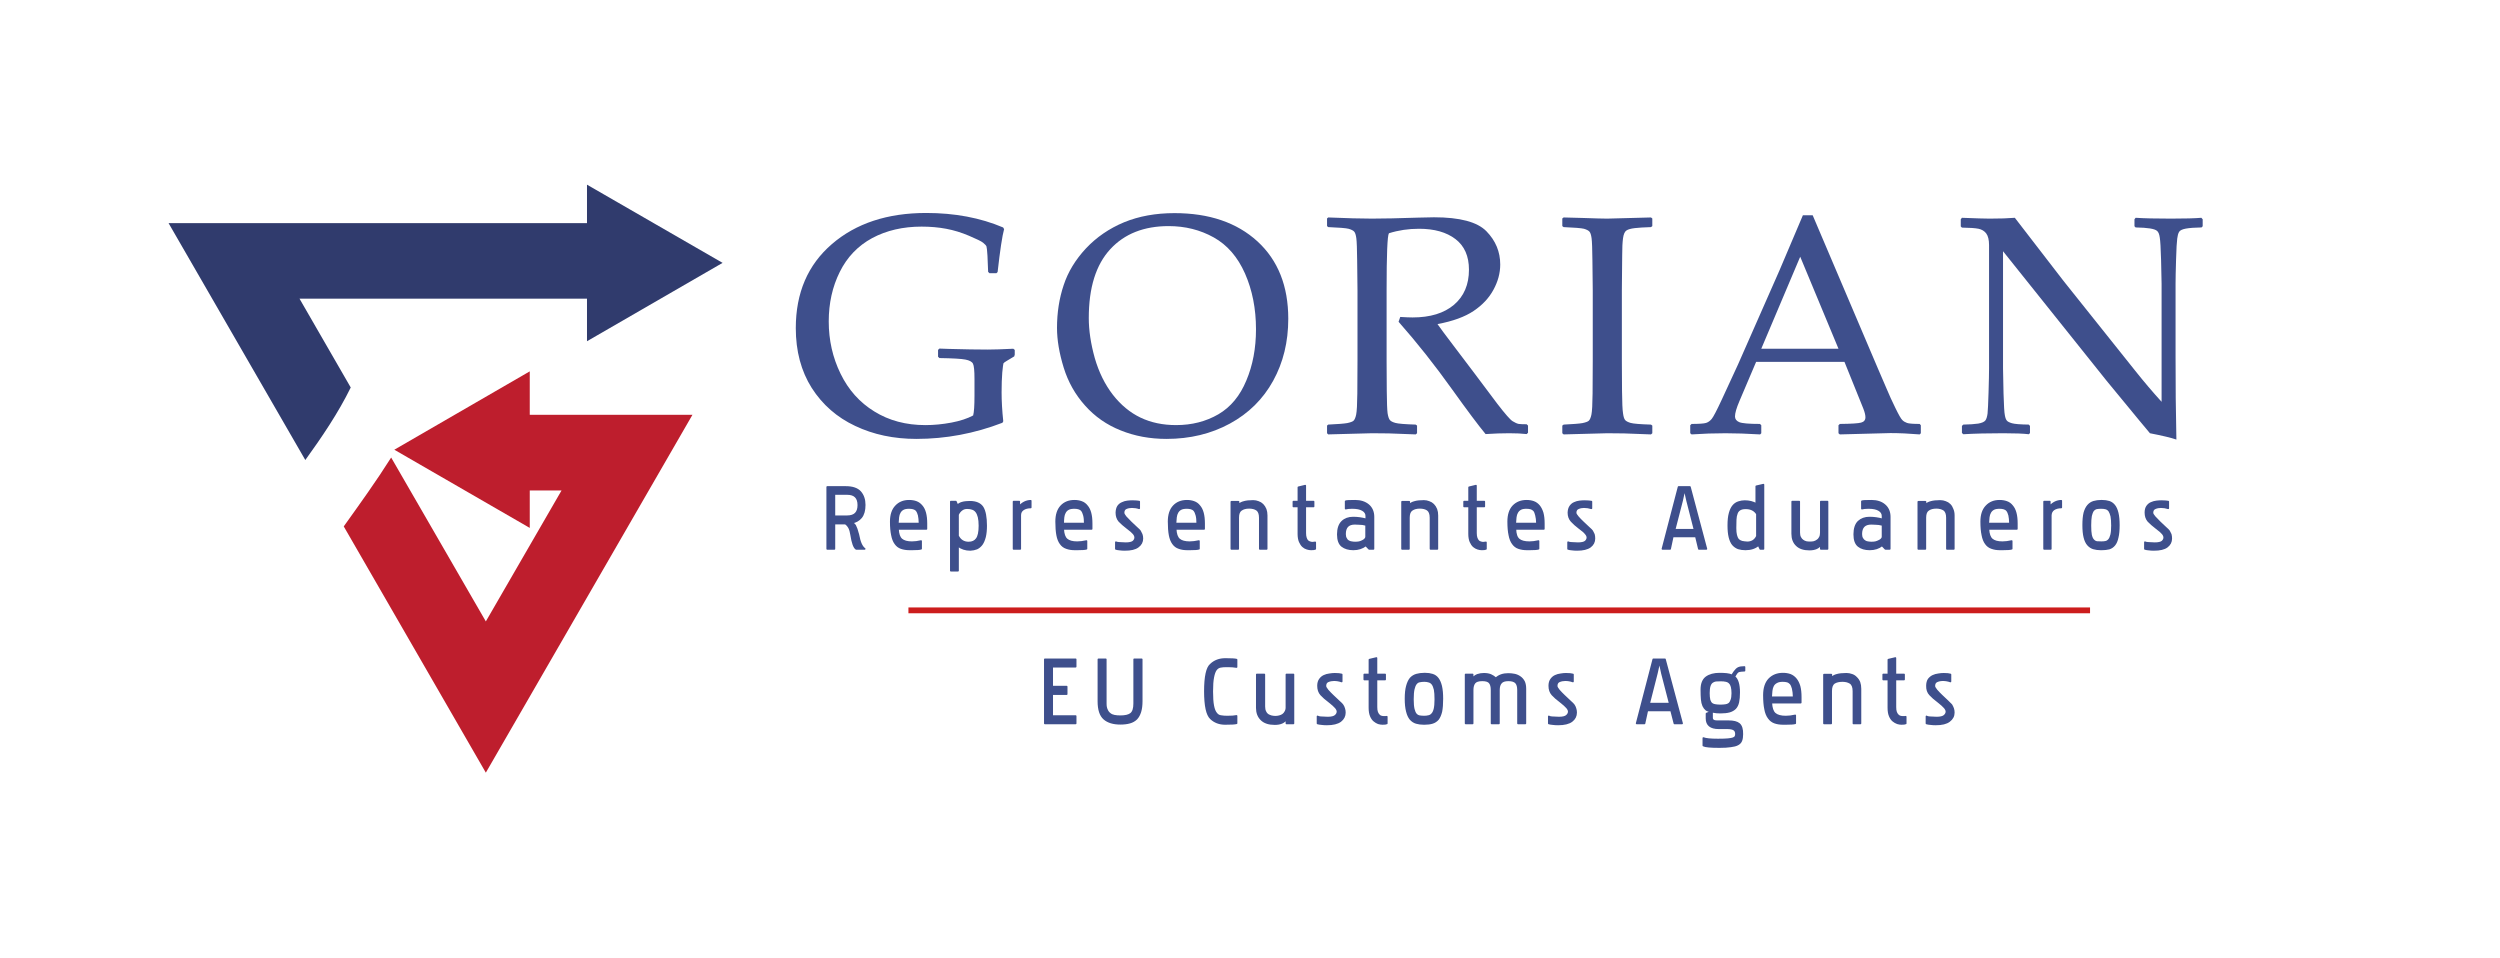 <svg xmlns="http://www.w3.org/2000/svg" viewBox="0 0 1500 576" width="300" height="115"><title>GORIAN r7-ai</title><style>		.s0 { fill: #303b6d } 		.s1 { fill: #be1e2d } 		.s2 { fill: #3e4f8c } 		.s3 { fill: #3e4f8c;stroke: #3e4f8c;stroke-linecap: round;stroke-linejoin: round } 		.s4 { fill: #cc1d1d } 	</style><g id="Layer 1"><g id="&lt;Group&gt;"><g id="&lt;Group&gt;"><g id="&lt;Group&gt;"><g id="&lt;Group&gt;">					</g><g id="Folder 1"><path id="&lt;Path&gt;" class="s0" d="m351.5 205.1v-25.6h-172.8l30.8 53.4c-7.5 15.3-17.2 29.6-27.3 43.6l-82.2-142.4h251.5v-23.1l81.5 47z"></path><path id="&lt;Path&gt;" class="s1" d="m414.9 249.3l-124.2 215.1-85.4-148c9.8-13.7 19.6-27.3 28.5-41.4l56.9 98.5 45.5-78.7h-19.1v22.5l-81.4-47 81.4-47.1v26.1z"></path></g></g></g><g id="&lt;Group&gt;"><g id="&lt;Group&gt;"><g id="&lt;Group&gt;">					</g><g id="&lt;Group&gt;">					</g></g><g id="&lt;Group&gt;">				</g><g id="&lt;Group&gt;"><g id="Folder 2"><path id="&lt;Compound Path&gt;" class="s2" d="m608.6 210.3v2.8l-0.3 1.1-4.5 2.7q-1.7 1-2 1.5-0.2 0.6-0.7 5.5-0.4 4.9-0.4 11.9 0 8 1 17.4l-0.5 0.9q-25.2 9.7-51.7 9.7-20.4 0-36.8-7.8-16.4-7.7-26.1-22.8-9.6-15.2-9.6-36 0-31.8 21.7-50.5 21.7-18.7 56.7-18.7 25.7 0 46.2 8.7l0.6 1q-1.7 6.2-3.9 25.8l-0.7 0.7h-4.2l-0.8-0.8-0.4-9.7q-0.3-4.8-0.6-5.6-0.3-0.8-2-2.2-1.6-1.3-8.5-4.2-6.8-2.9-13.7-4.2-6.9-1.3-14.8-1.3-16.8 0-29.7 6.9-12.9 7-19.5 20.4-6.6 13.3-6.6 29.7 0 16.9 7.1 31.4 7.1 14.6 20.3 22.7 13.2 8.2 30.7 8.2 7.6 0 15.6-1.5 7.9-1.5 13.1-4.3 0.8-2.9 0.8-11.8v-10.2q0-7.3-0.9-9.1-0.9-1.8-4.6-2.5-3.6-0.7-15.6-0.9l-0.8-0.8v-4.1l0.8-0.8 5.6 0.2q14.4 0.4 23.5 0.4 5.2 0 15.3-0.5z"></path><path id="&lt;Compound Path&gt;" fill-rule="evenodd" class="s2" d="m634 197.1q0-13.8 4-25.7 3.9-11.9 13.4-22.1 9.5-10.1 22.9-15.7 13.4-5.5 30.3-5.5 31.3 0 49.9 17 18.5 17 18.5 46.5 0 20.8-9.1 37.3-9.1 16.5-26 25.7-16.9 9.2-38.1 9.2-14.9 0-27.5-5.1-12.6-5-21.4-14.9-8.9-9.9-12.9-22.9-4-13-4-23.8zm19.1-6q0 11.2 3.6 24.1 3.7 12.8 10.9 22.1 7.2 9.2 16.6 13.7 9.4 4.5 21.4 4.5 14.2 0 25.4-6.5 11.1-6.5 16.8-20.3 5.8-13.7 5.8-30.8 0-18.5-6.6-33.5-6.6-14.9-18.8-21.7-12.2-6.8-27.1-6.8-22.3 0-35.1 13.9-12.9 14-12.9 41.3z"></path><path id="&lt;Compound Path&gt;" class="s2" d="m796.3 131.3l0.7-0.6q16.8 0.7 26.2 0.7 10.4 0 28-0.6 6.5-0.2 9.4-0.2 23.3 0 31.5 8.4 8.3 8.5 8.3 20 0 7.7-4.1 15.2-4 7.4-11.9 12.7-7.9 5.3-21.7 7.9 2.5 3.6 9.2 12.4l13.1 17.3q6.3 8.5 13.5 18 7.3 9.5 9.4 10.7 2.1 1.3 3.6 1.6 1.5 0.2 4.8 0.2l0.8 0.8v4.3l-0.8 0.8q-4.4-0.5-10.5-0.5-6.5 0-14.2 0.5-6.4-7.7-20-26.7-15.7-22-32.3-40.8l1-2.9q4.7 0.3 7.4 0.3 15.9 0 24.9-7.6 9-7.7 9-21.1 0-12.2-8.1-18.4-8.1-6.2-21.9-6.2-9.6 0-18.1 2.7-1.4 2-1.4 34.4v42.5l0.1 17.9q0.1 10.4 0.5 13.4 0.5 3.1 1.4 4.1 0.8 1 3.3 1.7 2.5 0.7 12.2 1l0.8 0.6v4.6l-0.8 0.7q-0.4 0-16.1-0.6-6.6-0.1-10.2-0.1-2.9 0-26.3 0.7l-0.7-0.7v-4.6l0.7-0.6q8.6-0.4 11.4-0.9 2.9-0.6 3.8-1.4 1-0.9 1.6-3.7 0.6-2.9 0.7-12.7l0.1-19.4v-42.5l-0.2-17.9q-0.1-10.4-0.5-13.5-0.4-3-1.3-4-0.9-1-3.4-1.7-2.4-0.6-12.2-1l-0.7-0.6z"></path><path id="&lt;Compound Path&gt;" class="s2" d="m938.5 130.7l11.4 0.3q11.3 0.4 14.8 0.4 3.1 0 26.3-0.7l0.8 0.6v4.6l-0.8 0.6q-6.3 0.2-9.7 0.6-3.5 0.4-5 1.4-1.6 1-2.1 4.7-0.5 3.7-0.5 10.3l-0.2 21.1v42.5l0.1 17.9q0.1 10.4 0.6 13.4 0.4 3.1 1.3 4.1 0.9 1 3.3 1.7 2.5 0.7 12.2 1l0.8 0.6v4.6l-0.8 0.7q-0.4 0-16.1-0.6-6.5-0.1-10.2-0.1-2.8 0-26.2 0.7l-0.8-0.7v-4.6l0.8-0.6q8.5-0.4 11.3-0.9 2.9-0.6 3.8-1.4 1-0.9 1.6-3.7 0.6-2.9 0.7-12.7l0.1-19.4v-42.5l-0.2-17.9q-0.1-10.4-0.5-13.5-0.4-3-1.3-4-0.9-1-3.3-1.7-2.5-0.6-12.2-1l-0.8-0.6v-4.6z"></path><path id="&lt;Compound Path&gt;" fill-rule="evenodd" class="s2" d="m1015.4 261.1l-0.8-0.7v-4.8l0.8-0.8q6.7 0 8.7-0.6 1.9-0.6 3.4-2.4 1.5-1.8 6.1-11.7l9.7-21 24.9-56.5q7.1-16.6 14.1-33.2h5.9l39.2 92.1 5.3 12.3q2.2 5.3 5.2 11.4 3 6.2 4.2 7.3 1.1 1.1 2.8 1.7 1.7 0.6 7.6 0.6l0.7 0.8v4.8l-0.7 0.7q-9.7-0.8-17.6-0.8-15.2 0.4-30.4 0.8l-0.8-0.7v-4.8l0.8-0.8q10.3-0.1 12.8-0.8 2.6-0.7 2.6-3.2 0-2-1.3-5.3l-11.3-28h-53.1l-10 23.5q-2.7 6.3-2.7 9.3 0 2.3 2.5 3.4 2.5 1.1 12.5 1.1l0.8 0.8v4.8l-0.7 0.7q-11.9-0.7-20.8-0.7-10.1 0-20.4 0.7zm41.9-51.5h46.4l-23-55.3z"></path><path id="&lt;Compound Path&gt;" class="s2" d="m1178.7 261l-0.8-0.8v-4.2l0.8-0.8q5.6-0.1 9-0.6 3.3-0.6 4.3-1.9 0.9-1.2 1.3-4.1 0.3-2.8 0.6-12.8 0.3-10 0.3-14.4v-74.1q0-4.7-1.7-7-1.7-2.2-4.6-2.8-2.9-0.6-10-0.7l-0.7-0.7v-4.3l0.7-0.9q12.7 0.5 16.6 0.5 9.3 0 15.2-0.5l29.3 38 43.1 54q7.8 9.8 15.8 18.6v-71q0-3.3-0.3-14.1-0.3-10.8-0.8-13.7-0.4-2.9-1.6-3.9-1.1-1-4.3-1.5-3.1-0.5-8.6-0.6l-0.7-0.7v-4.2l0.7-0.9q7.5 0.5 21.2 0.5 12.6 0 18.3-0.5l0.8 0.9v4.2l-0.7 0.7q-6.1 0.1-9.4 0.7-3.3 0.6-4.1 2-0.8 1.4-1.1 4-0.4 2.7-0.7 12.7-0.3 10-0.3 14.4v43.6l0.1 25.2q0.2 12.4 0.4 24.9-4.6-1.6-15.9-3.8l-6.5-7.8-19.6-23.8-62.2-77.8v70.4q0 4.3 0.3 15.1 0.3 10.8 0.8 13.1 0.4 2.3 1.2 3.2 0.7 0.9 3.1 1.6 2.5 0.7 10.1 0.8l0.7 0.8v4.3l-0.7 0.7q-4.8-0.6-15.4-0.6-13.7 0-24 0.6z"></path><path id="&lt;Compound Path&gt;" fill-rule="evenodd" class="s3" d="m500.2 329.9h-4.3v-37.2h11.1q6 0 8.7 2.9 2.7 3 2.7 7.9 0 4.9-2.1 7.5-2.2 2.6-5.5 3.1 0.5 0.3 0.9 0.7 0.5 0.3 1 1.1 0.4 0.8 0.9 2.1 0.5 1.4 1 3.4 1.2 6.7 3.8 8.5h-5.1q-1.9-1.2-3-8.3-0.4-2.8-1.3-4.5-1-1.7-2.2-2.4h-6.6zm0-19.6h7.7q6.7 0 6.7-6.7 0-6.7-6.7-6.7h-7.7z"></path><path id="&lt;Compound Path&gt;" fill-rule="evenodd" class="s3" d="m538.4 317.9q0.2 4.6 2.2 6.3 2 1.7 6.2 1.7 2.6 0 5.5-0.7v4.6q-1.2 0.4-5.5 0.4h-1.3q-3 0-5.2-0.8-2.1-0.7-3.5-2.7-1.4-1.9-2-5.1-0.7-3.2-0.7-8.1 0-6.1 3.1-9.3 3-3.2 7.9-3.2 2.4 0 4.3 0.7 1.9 0.7 3.3 2.4 1.4 1.6 2.1 4.2 0.7 2.6 0.7 6.4v3.2zm13-3.2q-0.1-3.2-0.5-5-0.5-1.9-1.3-2.9-0.8-0.9-2-1.2-1.1-0.3-2.6-0.3-2.2 0-3.5 0.7-1.3 0.7-2 2-0.7 1.2-0.9 2.9-0.2 1.8-0.3 3.8z"></path><path id="&lt;Compound Path&gt;" fill-rule="evenodd" class="s3" d="m574.5 343h-4.3v-41.5h3l1 2.3q1.8-2.2 7.4-2.2 5.5 0 7.7 3.3 2.1 3.4 2.1 11.1 0 4-0.7 6.8-0.7 2.7-1.9 4.4-1.3 1.7-3 2.5-1.8 0.7-3.9 0.8-4.3 0-7.4-2.4zm0-20.7h0.1q2 3.8 6.3 3.8 3.2 0 4.8-2.2 1.7-2.2 1.7-7.9 0-3.1-0.5-5.2-0.5-2-1.4-3.2-0.9-1.2-2.3-1.7-1.4-0.5-3.2-0.5-1.9 0-3.2 1-1.4 1-2.2 2.7h-0.1z"></path><path id="&lt;Compound Path&gt;" class="s3" d="m611.3 304.4q2.9-3.3 6.9-3.4v4q-2.7 0-4.5 1.2-1.8 1.2-1.8 3.5v20.2h-4v-28.4h3.4z"></path><path id="&lt;Compound Path&gt;" fill-rule="evenodd" class="s3" d="m637.7 317.9q0.2 4.6 2.2 6.3 2 1.7 6.2 1.7 2.6 0 5.6-0.7v4.6q-1.2 0.4-5.6 0.4h-1.3q-3 0-5.1-0.8-2.2-0.7-3.6-2.7-1.4-1.9-2-5.1-0.6-3.2-0.6-8.1 0-6.1 3-9.3 3-3.2 8-3.2 2.3 0 4.2 0.7 2 0.7 3.3 2.4 1.4 1.6 2.1 4.2 0.7 2.6 0.7 6.4v3.2zm13-3.2q0-3.2-0.5-5-0.5-1.9-1.3-2.9-0.8-0.9-2-1.2-1.1-0.3-2.5-0.3-2.3 0-3.6 0.7-1.3 0.7-2 2-0.7 1.2-0.9 2.9-0.2 1.8-0.2 3.8z"></path><path id="&lt;Compound Path&gt;" class="s3" d="m669.4 325.9q0.6 0.3 1.8 0.4 1.2 0.1 4.1 0.2 3.2 0 4.5-1 1.2-1.1 1.2-2.4 0-1.2-1-2.4-1.1-1.3-3.8-3.3-3-2.3-4.8-4.2-1.7-2-1.7-5.1 0.1-2.4 1-3.8 1-1.4 2.5-2 1.4-0.7 3.1-0.9 1.7-0.2 3.1-0.2 1.6 0 2.4 0.1 0.9 0.1 1.6 0.2v4q-2.1-0.7-4.4-0.7-1.9 0-3.5 0.7-1.5 0.7-1.5 2.7 0 0.9 1.3 2.5 1.4 1.5 3.1 3.2 1.8 1.7 3.4 3.2 1.6 1.4 2.1 2.1 0.6 1 1 2 0.4 1.1 0.4 2.5 0 3-2.6 4.9-2.5 1.9-7.9 1.9-1.7 0-3.1-0.2-1.4-0.1-2.3-0.4z"></path><path id="&lt;Compound Path&gt;" fill-rule="evenodd" class="s3" d="m705.3 317.9q0.2 4.6 2.2 6.3 2 1.7 6.2 1.7 2.6 0 5.6-0.7v4.6q-1.2 0.4-5.6 0.4h-1.3q-3 0-5.1-0.8-2.2-0.7-3.6-2.7-1.4-1.9-2-5.1-0.6-3.2-0.6-8.1 0-6.1 3-9.3 3-3.2 8-3.2 2.3 0 4.2 0.7 2 0.7 3.3 2.4 1.4 1.6 2.1 4.2 0.7 2.6 0.7 6.4v3.2zm13-3.2q0-3.2-0.5-5-0.5-1.9-1.3-2.9-0.8-0.9-2-1.2-1.1-0.3-2.5-0.3-2.3 0-3.6 0.7-1.3 0.7-2 2-0.7 1.2-0.9 2.9-0.2 1.8-0.3 3.8z"></path><path id="&lt;Compound Path&gt;" class="s3" d="m743.1 303.5q1.2-1.3 3.3-1.8 2-0.6 5.5-0.6 1.6 0 3.1 0.6 1.5 0.5 2.6 1.6 1.1 1.1 1.8 2.8 0.6 1.6 0.6 3.7v20.1h-4.1v-18.7q0-3.5-1.8-4.8-1.8-1.2-4.6-1.2-3 0-4.8 1.3-1.8 1.2-1.8 4.6v18.8h-4.1v-28.3h4.3z"></path><path id="&lt;Compound Path&gt;" class="s3" d="m789.2 329.9q-0.5 0.3-2.5 0.3-1.1 0-2.4-0.4-1.4-0.4-2.5-1.4-1.1-1-1.9-2.8-0.8-1.9-0.8-4.7v-16.5h-3v-2.9h3v-8.6l4.1-1v9.6h5v2.9h-5v16q0 1.8 0.4 2.9 0.3 1.1 1 1.8 0.6 0.6 1.4 0.8 0.8 0.3 1.6 0.3 0.4 0 0.8-0.1 0.4 0 0.8-0.1z"></path><path id="&lt;Compound Path&gt;" fill-rule="evenodd" class="s3" d="m819.9 310.1q0-2.2-2.2-3.5-2.2-1.3-6.2-1.3-2.7 0-4 0.4v-4.4q0.5-0.3 5.7-0.3 4.9 0 8 2.6 3 2.6 3 7.1v19.2h-2.6l-2-2.1q-3.1 2.4-7.5 2.4-4.2 0-6.8-2-2.5-2-2.5-7 0-5.2 2.6-7.7 2.5-2.4 6.6-2.4 4 0 7.9 1.1zm-0.1 5.4q-0.8-0.2-1.4-0.3-0.6-0.2-1.3-0.2-0.7-0.1-1.7-0.1-0.9-0.1-2.4-0.1-5.9 0-5.9 6.2 0 1.6 0.6 2.6 0.5 1.1 1.4 1.6 0.9 0.6 2 0.7 1.1 0.2 2.1 0.2 1.2 0 2.4-0.2 1.2-0.3 2.1-0.8 0.9-0.4 1.5-1.1 0.6-0.6 0.6-1.4z"></path><path id="&lt;Compound Path&gt;" class="s3" d="m845.7 303.5q1.2-1.3 3.3-1.8 2-0.6 5.5-0.6 1.6 0 3.1 0.6 1.5 0.5 2.6 1.6 1.1 1.1 1.8 2.8 0.6 1.6 0.6 3.7v20.1h-4.1v-18.7q0-3.5-1.8-4.8-1.8-1.2-4.6-1.2-3 0-4.8 1.3-1.8 1.2-1.8 4.6v18.8h-4.1v-28.3h4.3z"></path><path id="&lt;Compound Path&gt;" class="s3" d="m891.8 329.9q-0.5 0.3-2.5 0.3-1.1 0-2.4-0.4-1.3-0.4-2.5-1.4-1.1-1-1.9-2.8-0.8-1.9-0.8-4.7v-16.5h-3v-2.9h3v-8.6l4.1-1v9.6h5v2.9h-5v16q0 1.8 0.4 2.9 0.4 1.1 1 1.8 0.6 0.6 1.4 0.8 0.8 0.3 1.6 0.3 0.4 0 0.8-0.1 0.4 0 0.8-0.1z"></path><path id="&lt;Compound Path&gt;" fill-rule="evenodd" class="s3" d="m909.5 317.9q0.1 4.6 2.1 6.3 2 1.7 6.3 1.7 2.6 0 5.5-0.7v4.6q-1.2 0.4-5.5 0.4h-1.3q-3 0-5.2-0.8-2.1-0.7-3.5-2.7-1.4-1.9-2-5.1-0.7-3.2-0.7-8.1 0-6.1 3-9.3 3.1-3.2 8-3.2 2.4 0 4.3 0.7 1.9 0.7 3.3 2.4 1.3 1.6 2.1 4.2 0.7 2.6 0.7 6.4v3.2zm13-3.2q-0.1-3.2-0.6-5-0.4-1.9-1.2-2.9-0.9-0.9-2-1.2-1.1-0.3-2.6-0.3-2.3 0-3.5 0.7-1.3 0.7-2 2-0.7 1.2-0.9 2.9-0.2 1.8-0.3 3.8z"></path><path id="&lt;Compound Path&gt;" class="s3" d="m941.2 325.9q0.5 0.3 1.7 0.4 1.3 0.1 4.2 0.2 3.2 0 4.5-1 1.2-1.1 1.2-2.4 0-1.2-1.1-2.4-1-1.3-3.8-3.3-3-2.3-4.7-4.2-1.8-2-1.8-5.1 0.1-2.4 1.1-3.8 1-1.4 2.4-2 1.5-0.7 3.1-0.9 1.7-0.2 3.2-0.2 1.5 0 2.4 0.1 0.8 0.1 1.6 0.2v4q-2.2-0.7-4.5-0.7-1.8 0-3.4 0.7-1.6 0.7-1.6 2.7 0 0.9 1.4 2.5 1.3 1.5 3.1 3.2 1.7 1.7 3.4 3.2 1.6 1.4 2.1 2.1 0.6 1 1 2 0.3 1.1 0.3 2.5 0 3-2.5 4.9-2.6 1.9-7.9 1.9-1.7 0-3.1-0.2-1.4-0.1-2.3-0.4z"></path><path id="&lt;Compound Path&gt;" fill-rule="evenodd" class="s3" d="m1014.4 292.7l9.9 37.2h-4.5l-1.8-7.5h-13.9l-1.6 7.5h-4.6l9.7-37.2zm-1.7 8.1l-1.5-6.7-1.5 6.8-4.5 17.5h12z"></path><path id="&lt;Compound Path&gt;" fill-rule="evenodd" class="s3" d="m1054.3 292.3l4.3-1v38.6h-1.9l-1.1-2.3q-2.9 2.6-7.8 2.6-2.4 0-4.3-0.6-1.9-0.7-3.3-2.3-1.3-1.6-2-4.4-0.7-2.8-0.7-7.1 0-4.6 0.8-7.4 0.8-2.9 2.2-4.5 1.3-1.5 3.2-2.1 1.8-0.6 3.7-0.6 3.8 0 6.9 1.7zm0.4 16.6q-2.1-3.4-6.8-3.4-2.2 0-3.5 0.8-1.3 0.8-1.8 2.3-0.6 1.5-0.7 3.7-0.1 2.3-0.1 5.1 0 2.6 0.4 4.2 0.4 1.7 1.2 2.7 0.9 0.9 2.3 1.3 1.4 0.3 3.3 0.4 3.9-0.1 5.6-3.5h0.1z"></path><path id="&lt;Compound Path&gt;" class="s3" d="m1093.1 327.3q-1.9 3-6.9 3-5.1 0-7.7-2.6-2.6-2.5-2.6-6.9v-19.3h4.2v18.6q0 1.8 0.6 2.9 0.6 1.2 1.5 1.8 0.9 0.7 2.1 1 1.1 0.2 2.3 0.2 1.1 0 2.2-0.2 1.2-0.3 2.1-1 1-0.6 1.6-1.8 0.6-1.1 0.6-2.8v-18.7h4v28.4h-4z"></path><path id="&lt;Compound Path&gt;" fill-rule="evenodd" class="s3" d="m1130.2 310.1q0-2.2-2.2-3.5-2.1-1.3-6.2-1.3-2.7 0-4 0.4v-4.4q0.6-0.3 5.8-0.3 4.9 0 7.9 2.6 3 2.6 3 7.1v19.2h-2.6l-2-2.1q-3 2.4-7.4 2.4-4.3 0-6.8-2-2.5-2-2.5-7 0-5.2 2.5-7.7 2.6-2.4 6.6-2.4 4.1 0 7.9 1.1zm0 5.4q-0.9-0.2-1.5-0.3-0.6-0.2-1.3-0.2-0.7-0.1-1.6-0.1-0.9-0.1-2.4-0.1-6 0-6 6.2 0 1.6 0.6 2.6 0.6 1.1 1.5 1.6 0.8 0.6 1.9 0.7 1.1 0.2 2.2 0.2 1.1 0 2.3-0.2 1.2-0.3 2.1-0.8 1-0.4 1.6-1.1 0.6-0.6 0.6-1.4z"></path><path id="&lt;Compound Path&gt;" class="s3" d="m1156 303.5q1.2-1.3 3.3-1.8 2.1-0.6 5.5-0.6 1.7 0 3.2 0.6 1.5 0.5 2.6 1.6 1.1 1.1 1.7 2.8 0.7 1.6 0.7 3.7v20.1h-4.1v-18.7q0-3.5-1.8-4.8-1.9-1.2-4.6-1.2-3 0-4.8 1.3-1.8 1.2-1.8 4.6v18.8h-4.2v-28.3h4.3z"></path><path id="&lt;Compound Path&gt;" fill-rule="evenodd" class="s3" d="m1193.8 317.9q0.2 4.6 2.2 6.3 2 1.7 6.2 1.7 2.6 0 5.6-0.7v4.6q-1.2 0.4-5.6 0.4h-1.3q-3 0-5.1-0.8-2.2-0.7-3.6-2.7-1.4-1.9-2-5.1-0.7-3.2-0.7-8.1 0-6.1 3.1-9.3 3-3.2 7.9-3.2 2.4 0 4.3 0.7 2 0.7 3.3 2.4 1.4 1.6 2.1 4.2 0.7 2.6 0.7 6.4v3.2zm13-3.2q-0.1-3.2-0.5-5-0.5-1.9-1.3-2.9-0.8-0.9-2-1.2-1.1-0.3-2.5-0.3-2.3 0-3.6 0.7-1.3 0.7-2 2-0.7 1.2-0.9 2.9-0.2 1.8-0.3 3.8z"></path><path id="&lt;Compound Path&gt;" class="s3" d="m1230.7 304.4q2.9-3.3 6.9-3.4v4q-2.7 0-4.5 1.2-1.7 1.2-1.8 3.5v20.2h-4v-28.4h3.4z"></path><path id="&lt;Compound Path&gt;" fill-rule="evenodd" class="s3" d="m1262.1 301q2.4 0 4.3 0.6 1.8 0.6 3.1 2.2 1.3 1.6 2 4.5 0.7 2.9 0.7 7.4 0 4.5-0.7 7.3-0.6 2.9-1.9 4.5-1.3 1.6-3.2 2.2-2 0.5-4.6 0.5h-0.4q-2.5 0-4.5-0.6-1.9-0.6-3.3-2.2-1.4-1.6-2.1-4.5-0.7-2.8-0.7-7.3 0-4.5 0.7-7.4 0.8-2.8 2.2-4.4 1.4-1.6 3.4-2.2 2-0.6 4.5-0.6zm-0.4 4.3q-1.6 0-2.8 0.2-1.2 0.3-2.1 1.3-0.8 1.1-1.3 3.2-0.4 2.2-0.4 5.9 0 3.7 0.4 5.7 0.5 2.1 1.4 3 0.9 1 2.1 1.2 1.2 0.1 2.7 0.1 1.3 0 2.4-0.2 1.2-0.2 2.1-1.2 0.9-1 1.4-3 0.5-2 0.5-5.6 0-3.5-0.4-5.6-0.5-2.1-1.3-3.3-0.9-1.1-2.1-1.4-1.1-0.3-2.6-0.3z"></path><path id="&lt;Compound Path&gt;" class="s3" d="m1287.9 325.9q0.5 0.3 1.8 0.4 1.2 0.1 4.1 0.2 3.2 0 4.5-1 1.2-1.1 1.2-2.4 0-1.2-1-2.4-1.1-1.3-3.8-3.3-3-2.3-4.8-4.2-1.7-2-1.7-5.1 0-2.4 1-3.8 1-1.4 2.4-2 1.5-0.7 3.2-0.9 1.6-0.2 3.1-0.2 1.6 0 2.4 0.1 0.9 0.1 1.6 0.2v4q-2.2-0.7-4.4-0.7-1.9 0-3.5 0.7-1.6 0.7-1.6 2.7 0 0.9 1.4 2.5 1.4 1.5 3.1 3.2 1.8 1.7 3.4 3.2 1.6 1.4 2.1 2.1 0.6 1 1 2 0.3 1.1 0.3 2.5 0 3-2.5 4.9-2.5 1.9-7.9 1.9-1.7 0-3.1-0.2-1.4-0.1-2.3-0.4z"></path><path id="&lt;Compound Path&gt;" class="s3" d="m645.2 396.3v4.4h-14.1v12h8.7v4.5h-8.7v13.2h14.1v4.4h-18.5v-38.5z"></path><path id="&lt;Compound Path&gt;" class="s3" d="m663.3 396.3v26.6q0 2.3 0.7 3.7 0.6 1.5 1.8 2.4 1.1 0.9 2.7 1.2 1.6 0.3 3.6 0.3 4.4 0 6.3-1.5 2-1.6 2-6.1v-26.6h4.5v25.1q0 3.8-0.8 6.4-0.8 2.6-2.3 4.2-1.6 1.6-4 2.3-2.4 0.7-5.7 0.7-6.4 0-9.8-3-3.4-3-3.4-10.5v-25.2z"></path><path id="&lt;Compound Path&gt;" class="s3" d="m741.9 400.9q-1.1-0.1-2.4-0.3-1.4-0.1-2.7-0.1h-1.1q-2 0-3.5 0.3-1.6 0.3-2.7 1.8-1 1.4-1.6 4.5-0.6 3-0.6 8.5 0 5.5 0.6 8.6 0.6 3.1 1.8 4.5 1.1 1.5 2.8 1.7 1.7 0.3 3.8 0.3 1.9 0 3.3-0.1 1.4-0.1 2.3-0.3v4.4q-1.4 0.4-6.8 0.4-5.3 0-8.7-3.3-3.5-3.3-3.5-16.3 0-13.4 3.6-16.2 3.4-3.2 8.7-3.2 5.4 0 6.7 0.4z"></path><path id="&lt;Compound Path&gt;" class="s3" d="m771.9 432.1q-1.9 3.1-7 3.1-5.4 0-8.1-2.7-2.7-2.6-2.7-7.1v-20h4.5v19.2q0 1.9 0.6 3.1 0.5 1.2 1.5 1.9 1 0.6 2.1 0.9 1.2 0.3 2.5 0.3 1.1 0 2.3-0.3 1.2-0.3 2.1-0.9 1-0.7 1.6-1.9 0.7-1.2 0.6-3v-19.3h4.2v29.4h-4.2z"></path><path id="&lt;Compound Path&gt;" class="s3" d="m790.6 430.6q0.6 0.4 1.8 0.5 1.3 0 4.3 0.2 3.3 0 4.6-1.1 1.3-1.1 1.3-2.5 0-1.1-1.1-2.4-1.1-1.3-3.9-3.5-3.1-2.3-4.9-4.3-1.8-2-1.8-5.3 0-2.4 1.1-3.9 1-1.4 2.5-2.1 1.5-0.7 3.2-0.9 1.8-0.3 3.2-0.3 1.7 0 2.5 0.1 0.9 0.2 1.7 0.3v4.2q-2.2-0.8-4.6-0.8-1.9 0-3.6 0.7-1.6 0.7-1.6 2.8 0 0.9 1.4 2.6 1.4 1.6 3.2 3.3 1.8 1.8 3.5 3.3 1.7 1.5 2.2 2.2 0.7 1 1 2.1 0.4 1.1 0.4 2.5 0 3.1-2.6 5.1-2.7 2-8.2 2-1.8 0-3.2-0.2-1.4-0.1-2.4-0.4z"></path><path id="&lt;Compound Path&gt;" class="s3" d="m832.2 434.8q-0.5 0.3-2.6 0.3-1.1 0-2.5-0.4-1.3-0.5-2.5-1.5-1.2-1-2-2.9-0.8-1.9-0.8-4.9v-17h-3.1v-3h3.1v-8.9l4.2-1v9.9h5.2v3h-5.2v16.6q0 1.9 0.4 3 0.4 1.1 1.1 1.8 0.6 0.7 1.5 0.9 0.8 0.2 1.6 0.2 0.4 0 0.8 0 0.4-0.1 0.8-0.1z"></path><path id="&lt;Compound Path&gt;" fill-rule="evenodd" class="s3" d="m855.3 404.9q2.4 0 4.3 0.6 2 0.6 3.3 2.3 1.3 1.7 2 4.6 0.7 3 0.7 7.6 0 4.7-0.6 7.7-0.7 2.9-2 4.6-1.4 1.6-3.4 2.2-2 0.6-4.7 0.6h-0.4q-2.6 0-4.6-0.6-2-0.6-3.5-2.3-1.4-1.7-2.1-4.6-0.8-3-0.8-7.6 0-4.7 0.8-7.6 0.8-3 2.2-4.7 1.5-1.6 3.6-2.2 2.1-0.6 4.7-0.6zm-0.5 4.4q-1.6 0-2.9 0.3-1.2 0.2-2.1 1.3-0.9 1.1-1.4 3.3-0.5 2.2-0.5 6.1 0 3.8 0.5 5.9 0.5 2.1 1.4 3.1 0.9 1 2.2 1.2 1.2 0.2 2.8 0.2 1.3 0 2.5-0.3 1.2-0.2 2.1-1.2 1-1 1.5-3.1 0.5-2.1 0.5-5.8 0-3.7-0.4-5.8-0.5-2.2-1.4-3.4-0.9-1.1-2.1-1.4-1.2-0.4-2.7-0.4z"></path><path id="&lt;Compound Path&gt;" class="s3" d="m883.8 407.8q1.3-1.6 3-2.2 1.7-0.6 3.8-0.6 2.4 0 4.1 0.7 1.6 0.7 3.1 2 2.8-2.6 7.4-2.6 2 0 3.9 0.4 1.8 0.4 3.3 1.5 1.4 1 2.3 2.7 0.8 1.7 0.8 4.3v20.8h-4.4v-20.1q0-2.9-1.2-4.3-1.3-1.5-4.6-1.5-3.2 0-4.4 1.5-1.3 1.4-1.3 4.3v20.1h-4.4v-20.1q0-2.9-1.1-4.3-1.1-1.5-4.5-1.5-3.4 0-4.6 1.5-1.2 1.5-1.2 4.3v20.1h-4.2v-29.4h4.2z"></path><path id="&lt;Compound Path&gt;" class="s3" d="m929.6 430.6q0.6 0.4 1.8 0.5 1.3 0 4.3 0.2 3.3 0 4.6-1.1 1.3-1.1 1.3-2.5 0-1.1-1.1-2.4-1.1-1.3-3.9-3.5-3.1-2.3-4.9-4.3-1.8-2-1.8-5.3 0-2.4 1.1-3.9 1-1.4 2.5-2.1 1.5-0.7 3.2-0.9 1.7-0.3 3.2-0.3 1.7 0 2.5 0.1 0.9 0.2 1.7 0.3v4.2q-2.2-0.8-4.6-0.8-1.9 0-3.6 0.7-1.6 0.7-1.6 2.8 0 0.9 1.4 2.6 1.4 1.6 3.2 3.3 1.8 1.8 3.5 3.3 1.7 1.5 2.2 2.2 0.7 1 1 2.1 0.4 1.1 0.4 2.5 0 3.1-2.6 5.1-2.7 2-8.2 2-1.8 0-3.2-0.2-1.4-0.1-2.4-0.4z"></path><path id="&lt;Compound Path&gt;" fill-rule="evenodd" class="s3" d="m999.4 396.3l10.3 38.5h-4.6l-2-7.8h-14.3l-1.7 7.8h-4.7l10-38.5zm-1.8 8.4l-1.5-7-1.6 7.1-4.6 18.1h12.4z"></path><path id="&lt;Compound Path&gt;" fill-rule="evenodd" class="s3" d="m1031.7 437.7q-7.3 0-7.3-5.9v-2.9l3-1.2q-2-0.3-3.2-1.1-1.1-0.9-1.8-2.4-0.7-1.6-0.9-3.9-0.2-2.3-0.2-5.8 0-5.2 2.9-7.4 3-2.2 8-2.2 2.4 0 4.3 0.2 1.8 0.2 3.2 0.8l1.4-2.1q1.2-1.7 2.4-2.3 1.2-0.6 3.7-0.6v2.2q-2.1 0.1-3.1 0.3-1 0.2-1.8 1.4l-1.2 1.9q2.9 2.3 2.9 9.4 0 3.6-0.5 5.9-0.5 2.3-1.8 3.7-1.4 1.4-3.5 2-2.2 0.6-5.5 0.6-1.1 0-2.3-0.1-1.2-0.1-2.7-0.4v3.6q0 2.1 3 2.1h7q4.4 0 6.3 1.6 2 1.7 1.9 6.2 0 2.4-0.6 3.9-0.6 1.5-2.2 2.3-1.5 0.8-4.2 1.1-2.6 0.4-6.7 0.4-8 0-9.7-0.9v-4.5q2.1 0.9 8.8 0.9 3.8 0 6-0.2 2.1-0.2 3.2-0.6 1.1-0.5 1.3-1.1 0.3-0.6 0.3-1.4 0-1.8-1.1-2.6-1.2-0.9-4.3-0.9zm1.3-28.7q-1.6 0-3 0.1-1.3 0.2-2.2 0.9-1 0.7-1.5 2.3-0.5 1.5-0.5 4.3 0 2.6 0.4 4.2 0.5 1.5 1.4 2.2 1 0.7 2.3 0.8 1.2 0.2 2.9 0.2 1.6 0 2.9-0.2 1.2-0.1 2.2-0.8 0.9-0.7 1.4-2.2 0.6-1.5 0.6-4.1 0-2.3-0.4-3.9-0.4-1.5-1.2-2.3-0.8-0.9-2.2-1.2-1.3-0.3-3.1-0.3z"></path><path id="&lt;Compound Path&gt;" fill-rule="evenodd" class="s3" d="m1063.3 422.3q0.2 4.8 2.2 6.6 2.1 1.8 6.5 1.8 2.7 0 5.7-0.7v4.7q-1.2 0.4-5.7 0.4h-1.4q-3.1 0-5.3-0.8-2.2-0.8-3.6-2.8-1.5-2-2.1-5.3-0.7-3.3-0.7-8.4 0-6.3 3.1-9.6 3.2-3.3 8.3-3.3 2.4 0 4.4 0.7 2 0.8 3.4 2.5 1.4 1.7 2.2 4.4 0.7 2.7 0.7 6.5v3.3zm13.5-3.2q-0.1-3.3-0.6-5.3-0.5-1.9-1.3-2.9-0.9-1-2.1-1.3-1.1-0.3-2.6-0.3-2.4 0-3.7 0.8-1.4 0.7-2.1 2-0.7 1.3-0.9 3.1-0.2 1.8-0.3 3.9z"></path><path id="&lt;Compound Path&gt;" class="s3" d="m1099.4 407.5q1.3-1.4 3.4-1.9 2.1-0.6 5.7-0.6 1.7 0 3.3 0.6 1.5 0.5 2.6 1.7 1.2 1.1 1.9 2.8 0.6 1.7 0.6 3.9v20.8h-4.2v-19.4q0-3.6-1.9-4.9-1.9-1.2-4.7-1.2-3.1 0-5 1.2-1.8 1.3-1.8 4.8v19.5h-4.3v-29.3h4.4z"></path><path id="&lt;Compound Path&gt;" class="s3" d="m1144.1 434.8q-0.5 0.3-2.6 0.3-1.1 0-2.4-0.4-1.4-0.5-2.6-1.5-1.2-1-2-2.9-0.8-1.9-0.8-4.9v-17h-3.1v-3h3.1v-8.9l4.2-1v9.9h5.2v3h-5.2v16.6q0 1.9 0.4 3 0.4 1.1 1.1 1.8 0.7 0.7 1.5 0.9 0.8 0.2 1.6 0.2 0.5 0 0.9 0 0.4-0.1 0.7-0.1z"></path><path id="&lt;Compound Path&gt;" class="s3" d="m1156.6 430.6q0.5 0.4 1.8 0.5 1.3 0 4.3 0.2 3.3 0 4.6-1.1 1.3-1.1 1.3-2.5 0-1.1-1.1-2.4-1.1-1.3-3.9-3.5-3.1-2.3-4.9-4.3-1.9-2-1.8-5.3 0-2.4 1-3.9 1.1-1.4 2.6-2.1 1.5-0.7 3.2-0.9 1.7-0.3 3.2-0.3 1.6 0 2.5 0.1 0.9 0.2 1.6 0.3v4.2q-2.2-0.8-4.5-0.8-2 0-3.6 0.7-1.6 0.7-1.6 2.8 0 0.9 1.4 2.6 1.4 1.6 3.2 3.3 1.8 1.8 3.5 3.3 1.6 1.5 2.2 2.2 0.6 1 1 2.1 0.4 1.1 0.4 2.5 0 3.1-2.7 5.1-2.6 2-8.1 2-1.8 0-3.2-0.2-1.5-0.1-2.4-0.4z"></path><path id="&lt;Path&gt;" class="s4" d="m544.7 365.1h710.2v3.5h-710.2z"></path></g></g></g></g></g></svg>